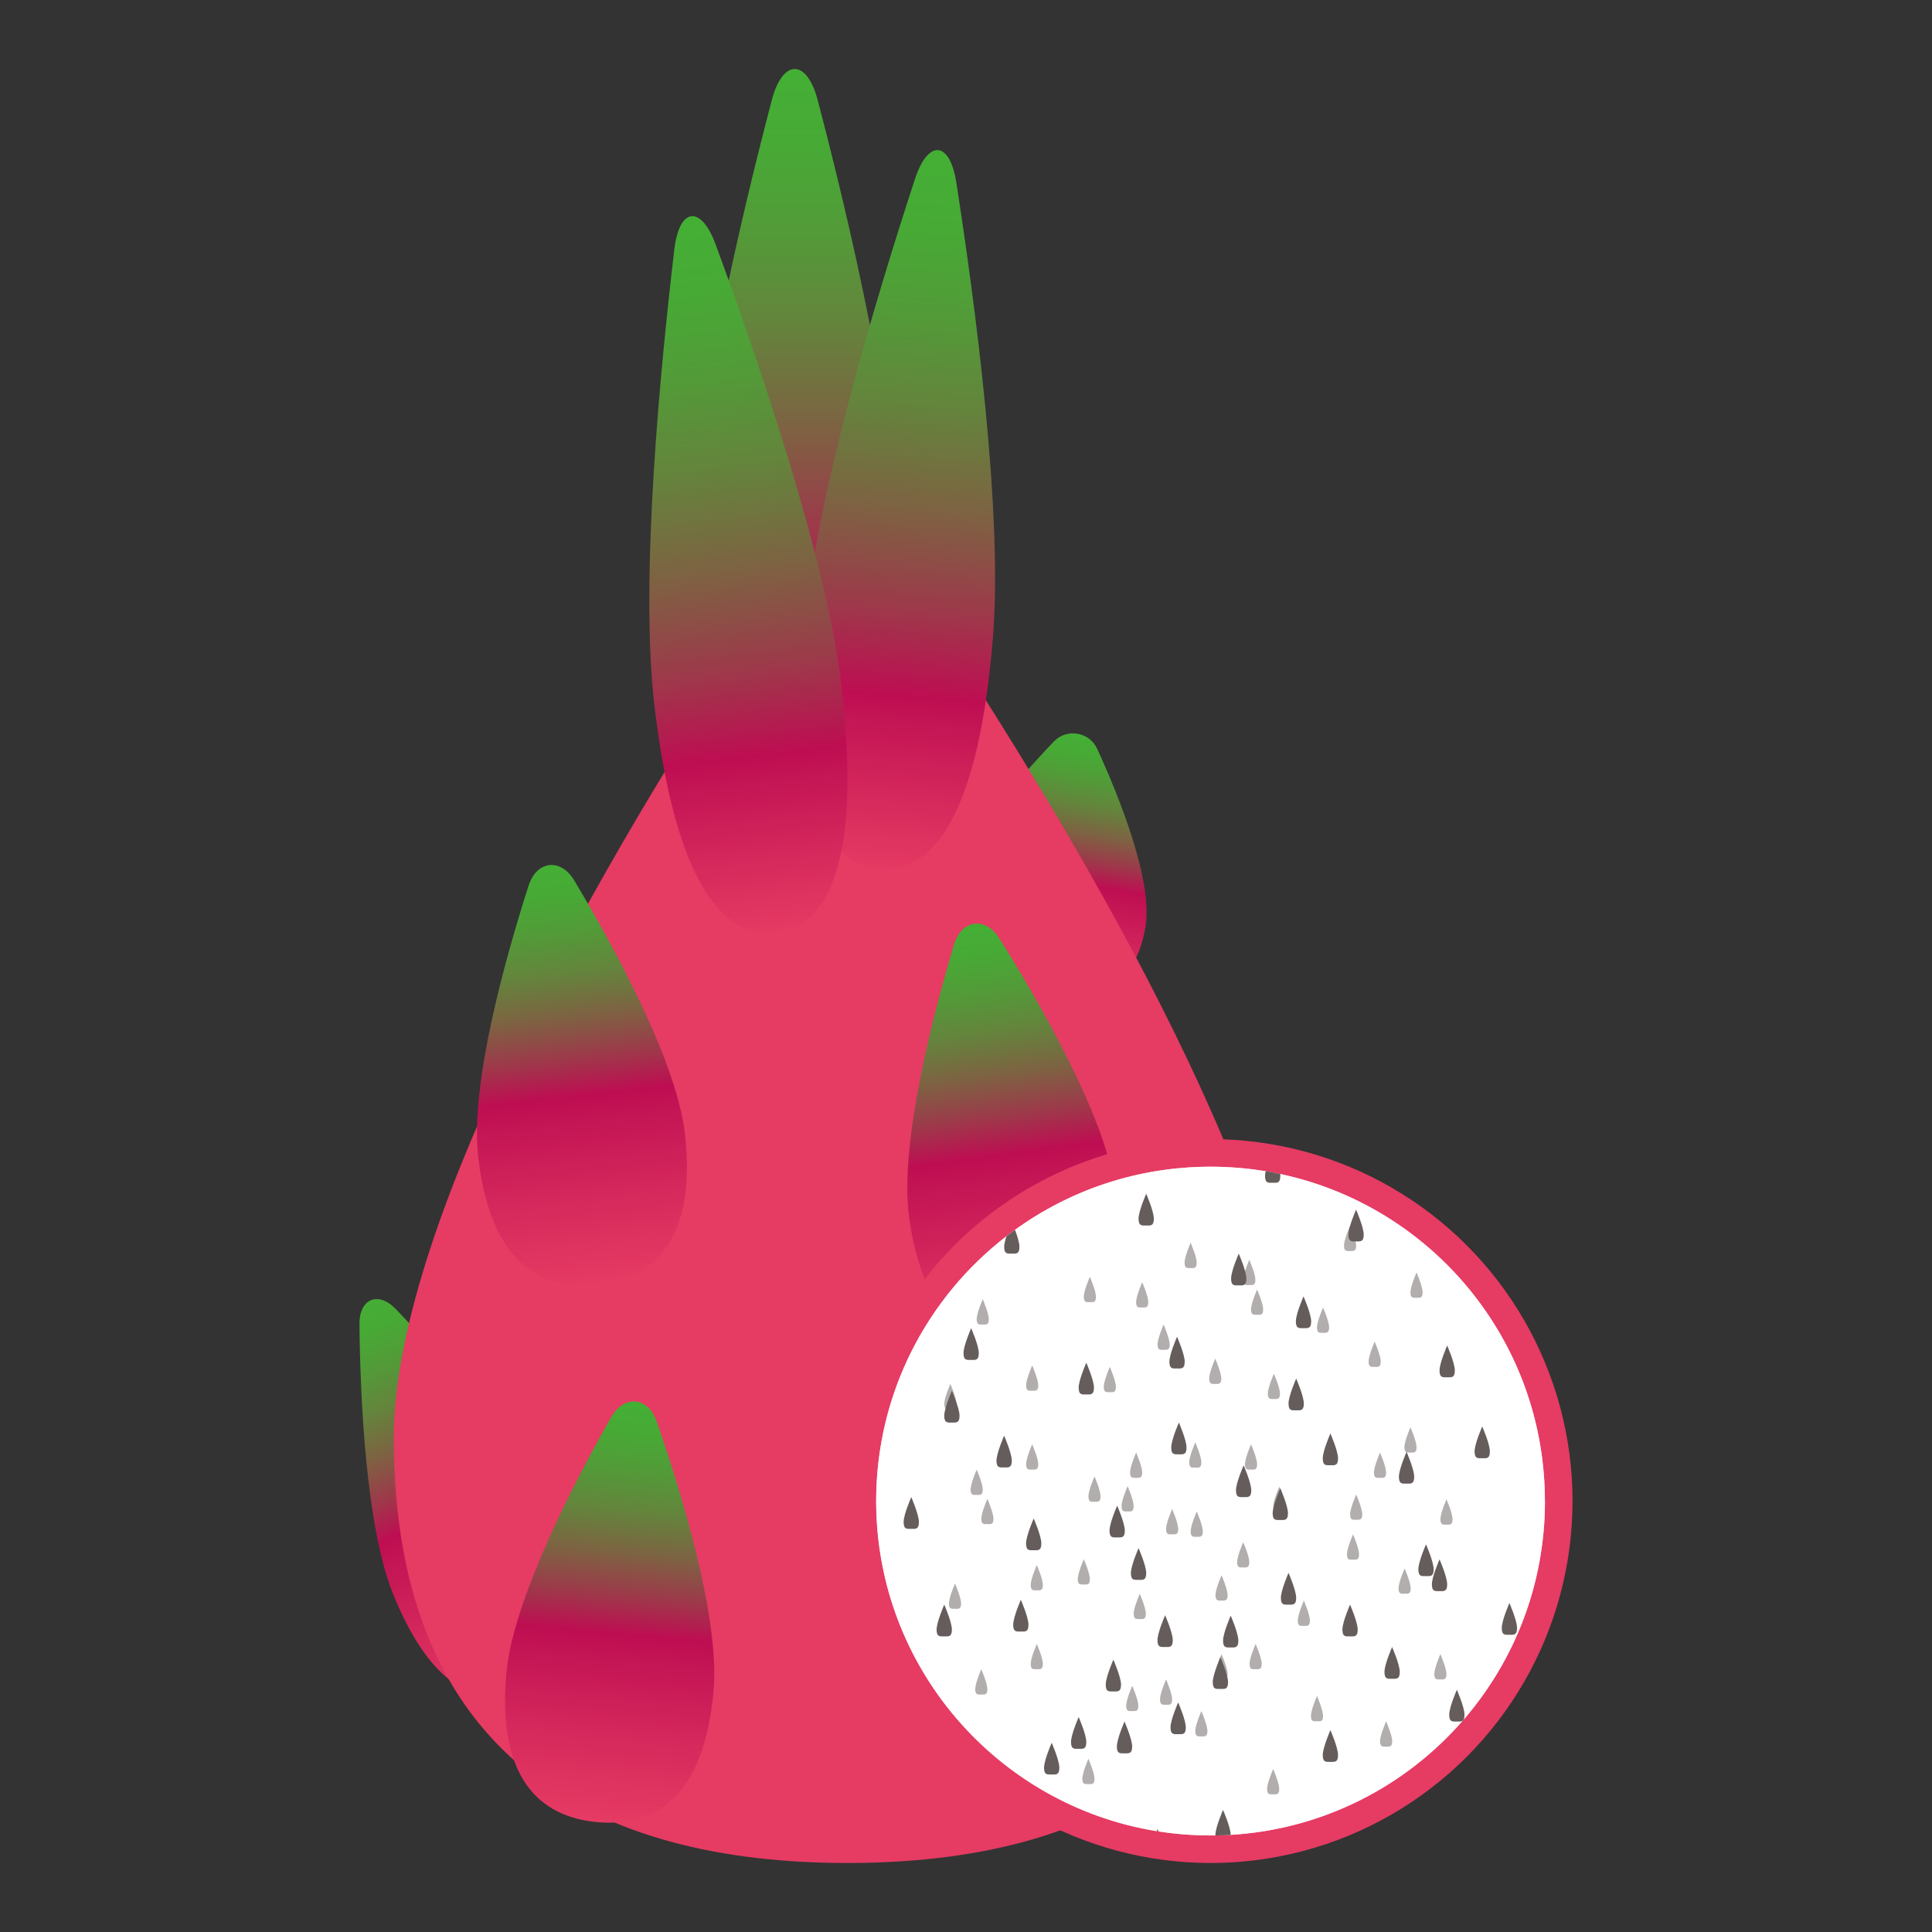 <?xml version="1.0" encoding="UTF-8"?>
<svg id="_レイヤー_1" data-name="レイヤー_1" xmlns="http://www.w3.org/2000/svg" xmlns:xlink="http://www.w3.org/1999/xlink" viewBox="0 0 700 700">
  <rect x="0" y="0" width="700" height="700" fill="#333333" stroke="none"/>
  <defs>
    <style>
      .cls-1 {
        fill: url(#_名称未設定グラデーション_1543);
      }

      .cls-2 {
        fill: url(#_名称未設定グラデーション_1544);
      }

      .cls-3 {
        fill: url(#_名称未設定グラデーション_1544-2);
      }

      .cls-4 {
        fill: url(#_名称未設定グラデーション_1544-3);
      }

      .cls-5 {
        fill: url(#_名称未設定グラデーション_1543-4);
      }

      .cls-6 {
        fill: url(#_名称未設定グラデーション_1543-6);
      }

      .cls-7 {
        fill: url(#_名称未設定グラデーション_1543-3);
      }

      .cls-8 {
        fill: url(#_名称未設定グラデーション_1543-2);
      }

      .cls-9 {
        fill: url(#_名称未設定グラデーション_1543-5);
      }

      .cls-10 {
        fill: #231815;
      }

      .cls-11 {
        fill: #fff;
      }

      .cls-12 {
        fill: rgba(255, 255, 255, .3);
      }

      .cls-13 {
        fill: #e63b63;
      }

      .cls-14 {
        fill: rgba(255, 255, 255, .5);
      }
    </style>
    <linearGradient id="_名称未設定グラデーション_1543" data-name="名称未設定グラデーション 1543" x1="665.64" y1="716.16" x2="665.64" y2="618.83" gradientTransform="translate(-163.25 -454.93) rotate(9.56)" gradientUnits="userSpaceOnUse">
      <stop offset="0" stop-color="#e63b63"/>
      <stop offset=".21" stop-color="#d5285c"/>
      <stop offset=".45" stop-color="#be0e52"/>
      <stop offset=".54" stop-color="#9d394a"/>
      <stop offset=".64" stop-color="#7d6342"/>
      <stop offset=".74" stop-color="#64843c"/>
      <stop offset=".84" stop-color="#529b38"/>
      <stop offset=".93" stop-color="#47aa35"/>
      <stop offset="1" stop-color="#44af35"/>
    </linearGradient>
    <linearGradient id="_名称未設定グラデーション_1544" data-name="名称未設定グラデーション 1544" x1="287.95" y1="289.03" x2="287.95" y2="25" gradientUnits="userSpaceOnUse">
      <stop offset="0" stop-color="#e63b63"/>
      <stop offset=".11" stop-color="#d5285c"/>
      <stop offset=".25" stop-color="#be0e52"/>
      <stop offset=".37" stop-color="#9d394a"/>
      <stop offset=".51" stop-color="#7d6342"/>
      <stop offset=".65" stop-color="#64843c"/>
      <stop offset=".78" stop-color="#529b38"/>
      <stop offset=".9" stop-color="#47aa35"/>
      <stop offset="1" stop-color="#44af35"/>
    </linearGradient>
    <linearGradient id="_名称未設定グラデーション_1543-2" data-name="名称未設定グラデーション 1543" x1="-481.78" y1="-545.67" x2="-481.78" y2="-643" gradientTransform="translate(916.51 1242.09) rotate(-22.01) scale(.91 1.57)" xlink:href="#_名称未設定グラデーション_1543"/>
    <linearGradient id="_名称未設定グラデーション_1543-3" data-name="名称未設定グラデーション 1543" x1="727.6" y1="1038.06" x2="727.6" y2="896.85" gradientTransform="translate(-111.23 -517.16) rotate(10.82)" xlink:href="#_名称未設定グラデーション_1543"/>
    <linearGradient id="_名称未設定グラデーション_1543-4" data-name="名称未設定グラデーション 1543" x1="183.33" y1="173.05" x2="183.33" y2="20.02" gradientTransform="translate(168.65 339.47) rotate(-7.71)" xlink:href="#_名称未設定グラデーション_1543"/>
    <linearGradient id="_名称未設定グラデーション_1543-5" data-name="名称未設定グラデーション 1543" x1="50.46" y1="209.03" x2="50.46" y2="56" gradientTransform="translate(142.52 263.57) rotate(-6.56)" xlink:href="#_名称未設定グラデーション_1543"/>
    <linearGradient id="_名称未設定グラデーション_1543-6" data-name="名称未設定グラデーション 1543" x1="359.93" y1="851.59" x2="359.93" y2="698.56" gradientTransform="translate(-64.88 -220.5) rotate(5.2)" xlink:href="#_名称未設定グラデーション_1543"/>
    <linearGradient id="_名称未設定グラデーション_1544-2" data-name="名称未設定グラデーション 1544" x1="254.5" y1="958.37" x2="254.5" y2="622.39" gradientTransform="translate(149.54 -446.7) rotate(4.63) scale(.9 .78)" xlink:href="#_名称未設定グラデーション_1544"/>
    <linearGradient id="_名称未設定グラデーション_1544-3" data-name="名称未設定グラデーション 1544" x1="-158.42" y1="428.29" x2="-158.42" y2="92.3" gradientTransform="translate(384.39 -9.74) rotate(-6.73) scale(.9 .78)" xlink:href="#_名称未設定グラデーション_1544"/>
  </defs>
  <g>
    <path class="cls-1" d="M415.01,335.88c-4.06,24.1-21.23,29.24-40.8,25.95-19.56-3.3-34.11-13.78-30.05-37.88,2.83-16.78,24.7-41.73,37.72-55.33,4.61-4.82,12.84-3.43,15.62,2.63,7.85,17.11,20.34,47.85,17.51,64.64Z"/>
    <path class="cls-2" d="M325.61,201.24c0,66.29-16.86,87.79-37.66,87.79s-37.66-21.49-37.66-87.79c0-46.17,18.27-122.77,29.36-165.01,3.93-14.97,12.67-14.97,16.6,0,11.09,42.24,29.36,118.84,29.36,165.01Z"/>
    <path class="cls-8" d="M202.77,553.3c14.36,35.51,5.52,52.49-11.13,59.22-16.65,6.73-34.8.67-49.16-34.84-10-24.74-11.97-71.68-12.24-97.9-.1-9.29,6.9-12.12,13.29-5.37,18.03,19.04,49.24,54.17,59.24,78.9Z"/>
    <path class="cls-13" d="M471.41,521.2c0,116.15-73.59,153.8-164.36,153.8s-164.36-37.66-164.36-153.8c0-80.89,79.73-215.1,128.13-289.11,17.15-26.23,55.31-26.23,72.46,0,48.4,74.01,128.13,208.21,128.13,289.11Z"/>
    <path class="cls-7" d="M460.35,601.15c-6.66,34.82-28.06,42.43-51.81,37.9-23.74-4.54-40.83-19.51-34.18-54.33,4.64-24.25,33.18-60.5,50.08-80.28,5.99-7.01,15.97-5.1,18.95,3.62,8.42,24.61,21.58,68.83,16.95,93.09Z"/>
    <path class="cls-5" d="M404.04,430.88c5.16,38.08-9.88,52.68-30.49,55.47-20.61,2.79-38.99-7.29-44.15-45.37-3.59-26.52,8.56-72.97,16.26-98.72,2.73-9.13,11.39-10.3,16.45-2.23,14.28,22.77,38.34,64.32,41.93,90.84Z"/>
    <path class="cls-9" d="M248.12,410.63c4.39,38.17-10.94,52.47-31.61,54.85-20.66,2.37-38.84-8.08-43.23-46.25-3.06-26.59,10.03-72.78,18.25-98.37,2.91-9.07,11.6-10.07,16.5-1.9,13.81,23.06,37.03,65.08,40.09,91.66Z"/>
    <path class="cls-6" d="M258.51,612.94c-3.48,38.26-21.4,49.14-42.12,47.26-20.71-1.89-36.38-15.82-32.9-54.08,2.43-26.65,24.64-69.21,37.91-92.59,4.7-8.29,13.41-7.49,16.54,1.5,8.83,25.39,23,71.26,20.57,97.91Z"/>
    <path class="cls-3" d="M359.76,231.01c-5.3,65.4-22.22,85.37-40.97,83.85-18.75-1.52-32.24-23.95-26.94-89.35,3.69-45.55,26.28-119.78,39.66-160.65,4.74-14.48,12.62-13.84,14.97,1.21,6.62,42.48,16.97,119.38,13.28,164.93Z"/>
    <path class="cls-4" d="M304.76,247.59c7.69,65.16-4.97,88.07-23.65,90.28-18.69,2.2-36.32-17.14-44.01-82.3-5.35-45.38,2.18-122.61,7.24-165.31,1.79-15.13,9.65-16.06,14.92-1.76,14.86,40.35,40.15,113.7,45.51,159.09Z"/>
  </g>
  <g>
    <circle class="cls-13" cx="438.62" cy="543.86" r="131.14"/>
    <path class="cls-11" d="M559.77,543.86c0,30.35-11.14,58.08-29.58,79.34-.06.06-.1.12-.17.18-20.71,23.81-50.59,39.44-84.12,41.43-1.84.11-3.68.19-5.54.21-.58,0-1.17,0-1.75,0-6.43,0-12.73-.5-18.88-1.46-.22-.03-.45-.06-.67-.1-57.62-9.35-101.61-59.34-101.61-119.59,0-39.04,18.47-73.78,47.15-95.93,1.03-.8,2.07-1.57,3.12-2.33,19.92-14.41,44.4-22.89,70.87-22.89,6.8,0,13.46.56,19.95,1.63,1.76.3,3.51.63,5.26,1,54.81,11.59,95.94,60.26,95.94,118.52Z"/>
    <g>
      <path class="cls-10" d="M457.67,474.41c0,2.17-.99,1.96-2.2,1.96s-2.2.21-2.2-1.96,2.2-7.2,2.2-7.2c0,0,2.2,5.03,2.2,7.2Z"/>
      <path class="cls-10" d="M442.5,499.46c0,2.17-.99,1.96-2.2,1.96s-2.2.21-2.2-1.96,2.2-7.2,2.2-7.2c0,0,2.2,5.03,2.2,7.2Z"/>
      <path class="cls-10" d="M423.8,487.11c0,2.17-.99,1.96-2.2,1.96s-2.2.21-2.2-1.96,2.2-7.2,2.2-7.2c0,0,2.2,5.03,2.2,7.2Z"/>
      <path class="cls-10" d="M433.59,457.48c0,2.17-.99,1.96-2.2,1.96s-2.2.21-2.2-1.96,2.2-7.2,2.2-7.2c0,0,2.2,5.03,2.2,7.2Z"/>
      <path class="cls-10" d="M455.47,530.5c0,2.17-.99,1.96-2.2,1.96s-2.2.21-2.2-1.96,2.2-7.2,2.2-7.2c0,0,2.2,5.03,2.2,7.2Z"/>
      <path class="cls-10" d="M435.8,554.85c0,2.17-.99,1.96-2.2,1.96s-2.2.21-2.2-1.96,2.2-7.2,2.2-7.2c0,0,2.2,5.03,2.2,7.2Z"/>
      <path class="cls-10" d="M394.88,572.13c0,2.17-.99,1.96-2.2,1.96s-2.2.21-2.2-1.96,2.2-7.2,2.2-7.2c0,0,2.2,5.03,2.2,7.2Z"/>
      <path class="cls-10" d="M410.75,545.67c0,2.17-.99,1.96-2.2,1.96s-2.2.21-2.2-1.96,2.2-7.2,2.2-7.2c0,0,2.2,5.03,2.2,7.2Z"/>
      <path class="cls-10" d="M356.07,539.68c0,2.17-.99,1.96-2.2,1.96s-2.2.21-2.2-1.96,2.2-7.2,2.2-7.2c0,0,2.2,5.03,2.2,7.2Z"/>
      <path class="cls-10" d="M376.18,530.5c0,2.17-.99,1.96-2.2,1.96s-2.2.21-2.2-1.96,2.2-7.2,2.2-7.2c0,0,2.2,5.03,2.2,7.2Z"/>
      <path class="cls-10" d="M376.18,501.93c0,2.17-.99,1.96-2.2,1.96s-2.2.21-2.2-1.96,2.2-7.2,2.2-7.2c0,0,2.2,5.03,2.2,7.2Z"/>
      <path class="cls-10" d="M397.08,469.83c0,2.17-.99,1.96-2.2,1.96s-2.2.21-2.2-1.96,2.2-7.2,2.2-7.2c0,0,2.2,5.03,2.2,7.2Z"/>
      <path class="cls-10" d="M346.54,508.63c0,2.17-.99,1.96-2.2,1.96s-2.2.21-2.2-1.96,2.2-7.2,2.2-7.2c0,0,2.2,5.03,2.2,7.2Z"/>
      <path class="cls-10" d="M358.27,477.94c0,2.17-.99,1.96-2.2,1.96s-2.2.21-2.2-1.96,2.2-7.2,2.2-7.2c0,0,2.2,5.03,2.2,7.2Z"/>
    </g>
    <g>
      <path class="cls-10" d="M515.44,468.24c0,2.17-.99,1.96-2.2,1.96s-2.2.21-2.2-1.96,2.2-7.2,2.2-7.2c0,0,2.2,5.03,2.2,7.2Z"/>
      <path class="cls-10" d="M500.27,493.29c0,2.17-.99,1.96-2.2,1.96s-2.2.21-2.2-1.96,2.2-7.2,2.2-7.2c0,0,2.2,5.03,2.2,7.2Z"/>
      <path class="cls-10" d="M481.57,480.94c0,2.17-.99,1.96-2.2,1.96s-2.2.21-2.2-1.96,2.2-7.2,2.2-7.2c0,0,2.2,5.03,2.2,7.2Z"/>
      <path class="cls-10" d="M491.36,451.3c0,2.17-.99,1.96-2.2,1.96s-2.2.21-2.2-1.96,2.2-7.2,2.2-7.2c0,0,2.2,5.03,2.2,7.2Z"/>
      <path class="cls-10" d="M513.24,524.33c0,2.17-.99,1.96-2.2,1.96s-2.2.21-2.2-1.96,2.2-7.2,2.2-7.2c0,0,2.2,5.03,2.2,7.2Z"/>
      <path class="cls-10" d="M493.57,548.67c0,2.17-.99,1.96-2.2,1.96s-2.2.21-2.2-1.96,2.2-7.2,2.2-7.2c0,0,2.2,5.03,2.2,7.2Z"/>
      <path class="cls-10" d="M452.64,565.96c0,2.17-.99,1.96-2.2,1.96s-2.2.21-2.2-1.96,2.2-7.2,2.2-7.2c0,0,2.2,5.03,2.2,7.2Z"/>
      <path class="cls-10" d="M413.84,533.5c0,2.17-.99,1.96-2.2,1.96s-2.2.21-2.2-1.96,2.2-7.2,2.2-7.2c0,0,2.2,5.03,2.2,7.2Z"/>
      <path class="cls-10" d="M454.85,463.65c0,2.17-.99,1.96-2.2,1.96s-2.2.21-2.2-1.96,2.2-7.2,2.2-7.2c0,0,2.2,5.03,2.2,7.2Z"/>
      <path class="cls-10" d="M404.31,502.46c0,2.17-.99,1.96-2.2,1.96s-2.2.21-2.2-1.96,2.2-7.2,2.2-7.2c0,0,2.2,5.03,2.2,7.2Z"/>
      <path class="cls-10" d="M416.04,471.77c0,2.17-.99,1.96-2.2,1.96s-2.2.21-2.2-1.96,2.2-7.2,2.2-7.2c0,0,2.2,5.03,2.2,7.2Z"/>
      <path class="cls-10" d="M463.76,504.93c0,2.17-.99,1.96-2.2,1.96s-2.2.21-2.2-1.96,2.2-7.2,2.2-7.2c0,0,2.2,5.03,2.2,7.2Z"/>
    </g>
    <g>
      <path class="cls-10" d="M526.29,550.44c0,2.17-.99,1.96-2.2,1.96s-2.2.21-2.2-1.96,2.2-7.2,2.2-7.2c0,0,2.2,5.03,2.2,7.2Z"/>
      <path class="cls-10" d="M511.12,575.48c0,2.17-.99,1.96-2.2,1.96s-2.2.21-2.2-1.96,2.2-7.2,2.2-7.2c0,0,2.2,5.03,2.2,7.2Z"/>
      <path class="cls-10" d="M492.42,563.14c0,2.17-.99,1.96-2.2,1.96s-2.2.21-2.2-1.96,2.2-7.2,2.2-7.2c0,0,2.2,5.03,2.2,7.2Z"/>
      <path class="cls-10" d="M502.21,533.5c0,2.17-.99,1.96-2.2,1.96s-2.2.21-2.2-1.96,2.2-7.2,2.2-7.2c0,0,2.2,5.03,2.2,7.2Z"/>
      <path class="cls-10" d="M524.08,606.53c0,2.17-.99,1.96-2.2,1.96s-2.2.21-2.2-1.96,2.2-7.2,2.2-7.2c0,0,2.2,5.03,2.2,7.2Z"/>
      <path class="cls-10" d="M504.42,630.87c0,2.17-.99,1.96-2.2,1.96s-2.2.21-2.2-1.96,2.2-7.2,2.2-7.2c0,0,2.2,5.03,2.2,7.2Z"/>
      <path class="cls-10" d="M463.49,648.16c0,2.17-.99,1.96-2.2,1.96s-2.2.21-2.2-1.96,2.2-7.2,2.2-7.2c0,0,2.2,5.03,2.2,7.2Z"/>
      <path class="cls-10" d="M479.37,621.7c0,2.17-.99,1.96-2.2,1.96s-2.2.21-2.2-1.96,2.2-7.2,2.2-7.2c0,0,2.2,5.03,2.2,7.2Z"/>
      <path class="cls-10" d="M424.69,615.7c0,2.17-.99,1.96-2.2,1.96s-2.2.21-2.2-1.96,2.2-7.2,2.2-7.2c0,0,2.2,5.03,2.2,7.2Z"/>
      <path class="cls-10" d="M444.79,606.53c0,2.17-.99,1.96-2.2,1.96s-2.2.21-2.2-1.96,2.2-7.2,2.2-7.2c0,0,2.2,5.03,2.2,7.2Z"/>
      <path class="cls-10" d="M444.79,577.95c0,2.17-.99,1.96-2.2,1.96s-2.2.21-2.2-1.96,2.2-7.2,2.2-7.2c0,0,2.2,5.03,2.2,7.2Z"/>
      <path class="cls-10" d="M465.7,545.85c0,2.17-.99,1.96-2.2,1.96s-2.2.21-2.2-1.96,2.2-7.2,2.2-7.2c0,0,2.2,5.03,2.2,7.2Z"/>
      <path class="cls-10" d="M415.16,584.66c0,2.17-.99,1.96-2.2,1.96s-2.2.21-2.2-1.96,2.2-7.2,2.2-7.2c0,0,2.2,5.03,2.2,7.2Z"/>
      <path class="cls-10" d="M426.89,553.96c0,2.17-.99,1.96-2.2,1.96s-2.2.21-2.2-1.96,2.2-7.2,2.2-7.2c0,0,2.2,5.03,2.2,7.2Z"/>
      <path class="cls-10" d="M474.61,587.13c0,2.17-.99,1.96-2.2,1.96s-2.2.21-2.2-1.96,2.2-7.2,2.2-7.2c0,0,2.2,5.03,2.2,7.2Z"/>
    </g>
    <g>
      <path class="cls-10" d="M435.27,529.8c0,2.17-.99,1.96-2.2,1.96s-2.2.21-2.2-1.96,2.2-7.2,2.2-7.2c0,0,2.2,5.03,2.2,7.2Z"/>
      <path class="cls-10" d="M457.14,602.83c0,2.17-.99,1.96-2.2,1.96s-2.2.21-2.2-1.96,2.2-7.2,2.2-7.2c0,0,2.2,5.03,2.2,7.2Z"/>
      <path class="cls-10" d="M437.47,627.17c0,2.17-.99,1.96-2.2,1.96s-2.2.21-2.2-1.96,2.2-7.2,2.2-7.2c0,0,2.2,5.03,2.2,7.2Z"/>
      <path class="cls-10" d="M396.55,644.45c0,2.17-.99,1.96-2.2,1.96s-2.2.21-2.2-1.96,2.2-7.2,2.2-7.2c0,0,2.2,5.03,2.2,7.2Z"/>
      <path class="cls-10" d="M412.43,618c0,2.17-.99,1.96-2.2,1.96s-2.2.21-2.2-1.96,2.2-7.2,2.2-7.2c0,0,2.2,5.03,2.2,7.2Z"/>
      <path class="cls-10" d="M357.74,612c0,2.17-.99,1.96-2.2,1.96s-2.2.21-2.2-1.96,2.2-7.2,2.2-7.2c0,0,2.2,5.03,2.2,7.2Z"/>
      <path class="cls-10" d="M377.85,602.83c0,2.17-.99,1.96-2.2,1.96s-2.2.21-2.2-1.96,2.2-7.2,2.2-7.2c0,0,2.2,5.03,2.2,7.2Z"/>
      <path class="cls-10" d="M377.85,574.25c0,2.17-.99,1.96-2.2,1.96s-2.2.21-2.2-1.96,2.2-7.2,2.2-7.2c0,0,2.2,5.03,2.2,7.2Z"/>
      <path class="cls-10" d="M398.76,542.15c0,2.17-.99,1.96-2.2,1.96s-2.2.21-2.2-1.96,2.2-7.2,2.2-7.2c0,0,2.2,5.03,2.2,7.2Z"/>
      <path class="cls-10" d="M348.22,580.95c0,2.17-.99,1.96-2.2,1.96s-2.2.21-2.2-1.96,2.2-7.2,2.2-7.2c0,0,2.2,5.03,2.2,7.2Z"/>
      <path class="cls-10" d="M359.95,550.26c0,2.17-.99,1.96-2.2,1.96s-2.2.21-2.2-1.96,2.2-7.2,2.2-7.2c0,0,2.2,5.03,2.2,7.2Z"/>
    </g>
    <path class="cls-14" d="M559.77,543.86c0,30.35-11.14,58.08-29.58,79.34-.06.06-.1.12-.17.18-20.71,23.81-50.59,39.44-84.12,41.43-1.84.11-3.68.19-5.54.21-.58,0-1.17,0-1.75,0-6.43,0-12.73-.5-18.88-1.46-.22-.03-.45-.06-.67-.1-57.62-9.35-101.61-59.34-101.61-119.59,0-39.04,18.47-73.78,47.15-95.93,1.03-.8,2.07-1.57,3.12-2.33,19.92-14.41,44.4-22.89,70.87-22.89,6.8,0,13.46.56,19.95,1.63,1.76.3,3.51.63,5.26,1,54.81,11.59,95.94,60.26,95.94,118.52Z"/>
    <g>
      <path class="cls-10" d="M494.1,447.32c0,2.72-1.24,2.47-2.77,2.47s-2.77.26-2.77-2.47,2.77-9.04,2.77-9.04c0,0,2.77,6.32,2.77,9.04Z"/>
      <path class="cls-10" d="M475.06,478.75c0,2.72-1.24,2.47-2.77,2.47s-2.77.26-2.77-2.47,2.77-9.04,2.77-9.04c0,0,2.77,6.32,2.77,9.04Z"/>
      <path class="cls-10" d="M451.59,463.25c0,2.72-1.24,2.47-2.77,2.47s-2.77.26-2.77-2.47,2.77-9.04,2.77-9.04c0,0,2.77,6.32,2.77,9.04Z"/>
      <path class="cls-10" d="M463.88,426.07c0,2.73-1.24,2.47-2.76,2.47s-2.77.26-2.77-2.47c0-.48.08-1.08.23-1.72,1.76.3,3.51.63,5.26,1,.03.26.05.5.05.72Z"/>
      <path class="cls-10" d="M539.81,525.88c0,2.72-1.24,2.47-2.77,2.47s-2.77.26-2.77-2.47,2.77-9.04,2.77-9.04c0,0,2.77,6.32,2.77,9.04Z"/>
      <path class="cls-10" d="M466.65,548.26c0,2.72-1.24,2.47-2.77,2.47s-2.77.26-2.77-2.47,2.77-9.04,2.77-9.04c0,0,2.77,6.32,2.77,9.04Z"/>
      <path class="cls-10" d="M415.29,569.95c0,2.72-1.24,2.47-2.77,2.47s-2.77.26-2.77-2.47,2.77-9.04,2.77-9.04c0,0,2.77,6.32,2.77,9.04Z"/>
      <path class="cls-10" d="M366.59,529.22c0,2.72-1.24,2.47-2.77,2.47s-2.77.26-2.77-2.47,2.77-9.04,2.77-9.04c0,0,2.77,6.32,2.77,9.04Z"/>
      <path class="cls-10" d="M418.06,441.56c0,2.72-1.24,2.47-2.77,2.47s-2.77.26-2.77-2.47,2.77-9.04,2.77-9.04c0,0,2.77,6.32,2.77,9.04Z"/>
      <path class="cls-10" d="M354.64,490.26c0,2.72-1.24,2.47-2.77,2.47s-2.77.26-2.77-2.47,2.77-9.04,2.77-9.04c0,0,2.77,6.32,2.77,9.04Z"/>
      <path class="cls-10" d="M369.36,451.75c0,2.72-1.24,2.46-2.76,2.46s-2.77.26-2.77-2.46c0-.96.35-2.39.81-3.82,1.03-.8,2.07-1.57,3.12-2.33.76,2.03,1.6,4.64,1.6,6.15Z"/>
      <path class="cls-10" d="M429.24,493.36c0,2.72-1.24,2.47-2.77,2.47s-2.77.26-2.77-2.47,2.77-9.04,2.77-9.04c0,0,2.77,6.32,2.77,9.04Z"/>
    </g>
    <g>
      <path class="cls-10" d="M472.4,508.52c0,2.72-1.24,2.47-2.77,2.47s-2.77.26-2.77-2.47,2.77-9.04,2.77-9.04c0,0,2.77,6.32,2.77,9.04Z"/>
      <path class="cls-10" d="M453.36,539.96c0,2.72-1.24,2.47-2.77,2.47s-2.77.26-2.77-2.47,2.77-9.04,2.77-9.04c0,0,2.77,6.32,2.77,9.04Z"/>
      <path class="cls-10" d="M429.9,524.46c0,2.72-1.24,2.47-2.77,2.47s-2.77.26-2.77-2.47,2.77-9.04,2.77-9.04c0,0,2.77,6.32,2.77,9.04Z"/>
      <path class="cls-10" d="M484.8,528.41c0,2.72-1.24,2.47-2.77,2.47s-2.77.26-2.77-2.47,2.77-9.04,2.77-9.04c0,0,2.77,6.32,2.77,9.04Z"/>
      <path class="cls-10" d="M469.63,578.92c0,2.72-1.24,2.47-2.77,2.47s-2.77.26-2.77-2.47,2.77-9.04,2.77-9.04c0,0,2.77,6.32,2.77,9.04Z"/>
      <path class="cls-10" d="M444.95,609.47c0,2.72-1.24,2.47-2.77,2.47s-2.77.26-2.77-2.47,2.77-9.04,2.77-9.04c0,0,2.77,6.32,2.77,9.04Z"/>
      <path class="cls-10" d="M393.59,631.16c0,2.72-1.24,2.47-2.77,2.47s-2.77.26-2.77-2.47,2.77-9.04,2.77-9.04c0,0,2.77,6.32,2.77,9.04Z"/>
      <path class="cls-10" d="M344.89,590.43c0,2.72-1.24,2.47-2.77,2.47s-2.77.26-2.77-2.47,2.77-9.04,2.77-9.04c0,0,2.77,6.32,2.77,9.04Z"/>
      <path class="cls-10" d="M396.36,502.77c0,2.72-1.24,2.47-2.77,2.47s-2.77.26-2.77-2.47,2.77-9.04,2.77-9.04c0,0,2.77,6.32,2.77,9.04Z"/>
      <path class="cls-10" d="M332.94,551.47c0,2.72-1.24,2.47-2.77,2.47s-2.77.26-2.77-2.47,2.77-9.04,2.77-9.04c0,0,2.77,6.32,2.77,9.04Z"/>
      <path class="cls-10" d="M347.66,512.95c0,2.72-1.24,2.47-2.77,2.47s-2.77.26-2.77-2.47,2.77-9.04,2.77-9.04c0,0,2.77,6.32,2.77,9.04Z"/>
      <path class="cls-10" d="M407.54,554.57c0,2.72-1.24,2.47-2.77,2.47s-2.77.26-2.77-2.47,2.77-9.04,2.77-9.04c0,0,2.77,6.32,2.77,9.04Z"/>
    </g>
    <g>
      <path class="cls-10" d="M524.34,574.03c0,2.72-1.24,2.47-2.77,2.47s-2.77.26-2.77-2.47,2.77-9.04,2.77-9.04c0,0,2.77,6.32,2.77,9.04Z"/>
      <path class="cls-10" d="M512.39,535.07c0,2.72-1.24,2.47-2.77,2.47s-2.77.26-2.77-2.47,2.77-9.04,2.77-9.04c0,0,2.77,6.32,2.77,9.04Z"/>
      <path class="cls-10" d="M527.11,496.55c0,2.72-1.24,2.47-2.77,2.47s-2.77.26-2.77-2.47,2.77-9.04,2.77-9.04c0,0,2.77,6.32,2.77,9.04Z"/>
    </g>
    <g>
      <path class="cls-10" d="M448.68,594.43c0,2.72-1.24,2.47-2.77,2.47s-2.77.26-2.77-2.47,2.77-9.04,2.77-9.04c0,0,2.77,6.32,2.77,9.04Z"/>
      <path class="cls-10" d="M429.64,625.86c0,2.72-1.24,2.47-2.77,2.47s-2.77.26-2.77-2.47,2.77-9.04,2.77-9.04c0,0,2.77,6.32,2.77,9.04Z"/>
      <path class="cls-10" d="M406.17,610.37c0,2.72-1.24,2.47-2.77,2.47s-2.77.26-2.77-2.47,2.77-9.04,2.77-9.04c0,0,2.77,6.32,2.77,9.04Z"/>
      <path class="cls-10" d="M377.3,559.22c0,2.72-1.24,2.47-2.77,2.47s-2.77.26-2.77-2.47,2.77-9.04,2.77-9.04c0,0,2.77,6.32,2.77,9.04Z"/>
      <path class="cls-10" d="M445.91,664.8c-1.84.11-3.68.19-5.54.21v-.19c0-2.73,2.76-9.04,2.76-9.04,0,0,2.75,6.28,2.77,9.01Z"/>
      <path class="cls-10" d="M372.64,588.67c0,2.72-1.24,2.47-2.77,2.47s-2.77.26-2.77-2.47,2.77-9.04,2.77-9.04c0,0,2.77,6.32,2.77,9.04Z"/>
      <path class="cls-10" d="M383.82,640.47c0,2.72-1.24,2.47-2.77,2.47s-2.77.26-2.77-2.47,2.77-9.04,2.77-9.04c0,0,2.77,6.32,2.77,9.04Z"/>
    </g>
    <g>
      <path class="cls-10" d="M549.66,589.84c0,2.72-1.24,2.47-2.77,2.47s-2.77.26-2.77-2.47,2.77-9.04,2.77-9.04c0,0,2.77,6.32,2.77,9.04Z"/>
      <path class="cls-10" d="M530.62,621.28c0,2.72-1.24,2.47-2.77,2.47s-2.77.26-2.77-2.47,2.77-9.04,2.77-9.04c0,0,2.77,6.32,2.77,9.04Z"/>
      <path class="cls-10" d="M507.16,605.78c0,2.72-1.24,2.47-2.77,2.47s-2.77.26-2.77-2.47,2.77-9.04,2.77-9.04c0,0,2.77,6.32,2.77,9.04Z"/>
      <path class="cls-10" d="M519.44,568.59c0,2.72-1.24,2.47-2.77,2.47s-2.77.26-2.77-2.47,2.77-9.04,2.77-9.04c0,0,2.77,6.32,2.77,9.04Z"/>
      <path class="cls-10" d="M419.75,663.56c-.22-.03-.45-.06-.67-.1.19-.46.31-.74.31-.74,0,0,.14.32.36.84Z"/>
      <path class="cls-10" d="M491.92,590.43c0,2.72-1.24,2.47-2.77,2.47s-2.77.26-2.77-2.47,2.77-9.04,2.77-9.04c0,0,2.77,6.32,2.77,9.04Z"/>
      <path class="cls-10" d="M410.2,632.79c0,2.72-1.24,2.47-2.77,2.47s-2.77.26-2.77-2.47,2.77-9.04,2.77-9.04c0,0,2.77,6.32,2.77,9.04Z"/>
      <path class="cls-10" d="M424.92,594.27c0,2.72-1.24,2.47-2.77,2.47s-2.77.26-2.77-2.47,2.77-9.04,2.77-9.04c0,0,2.77,6.32,2.77,9.04Z"/>
      <path class="cls-10" d="M484.8,635.89c0,2.72-1.24,2.47-2.77,2.47s-2.77.26-2.77-2.47,2.77-9.04,2.77-9.04c0,0,2.77,6.32,2.77,9.04Z"/>
    </g>
    <circle class="cls-12" cx="438.62" cy="543.86" r="121.15"/>
  </g>
</svg>